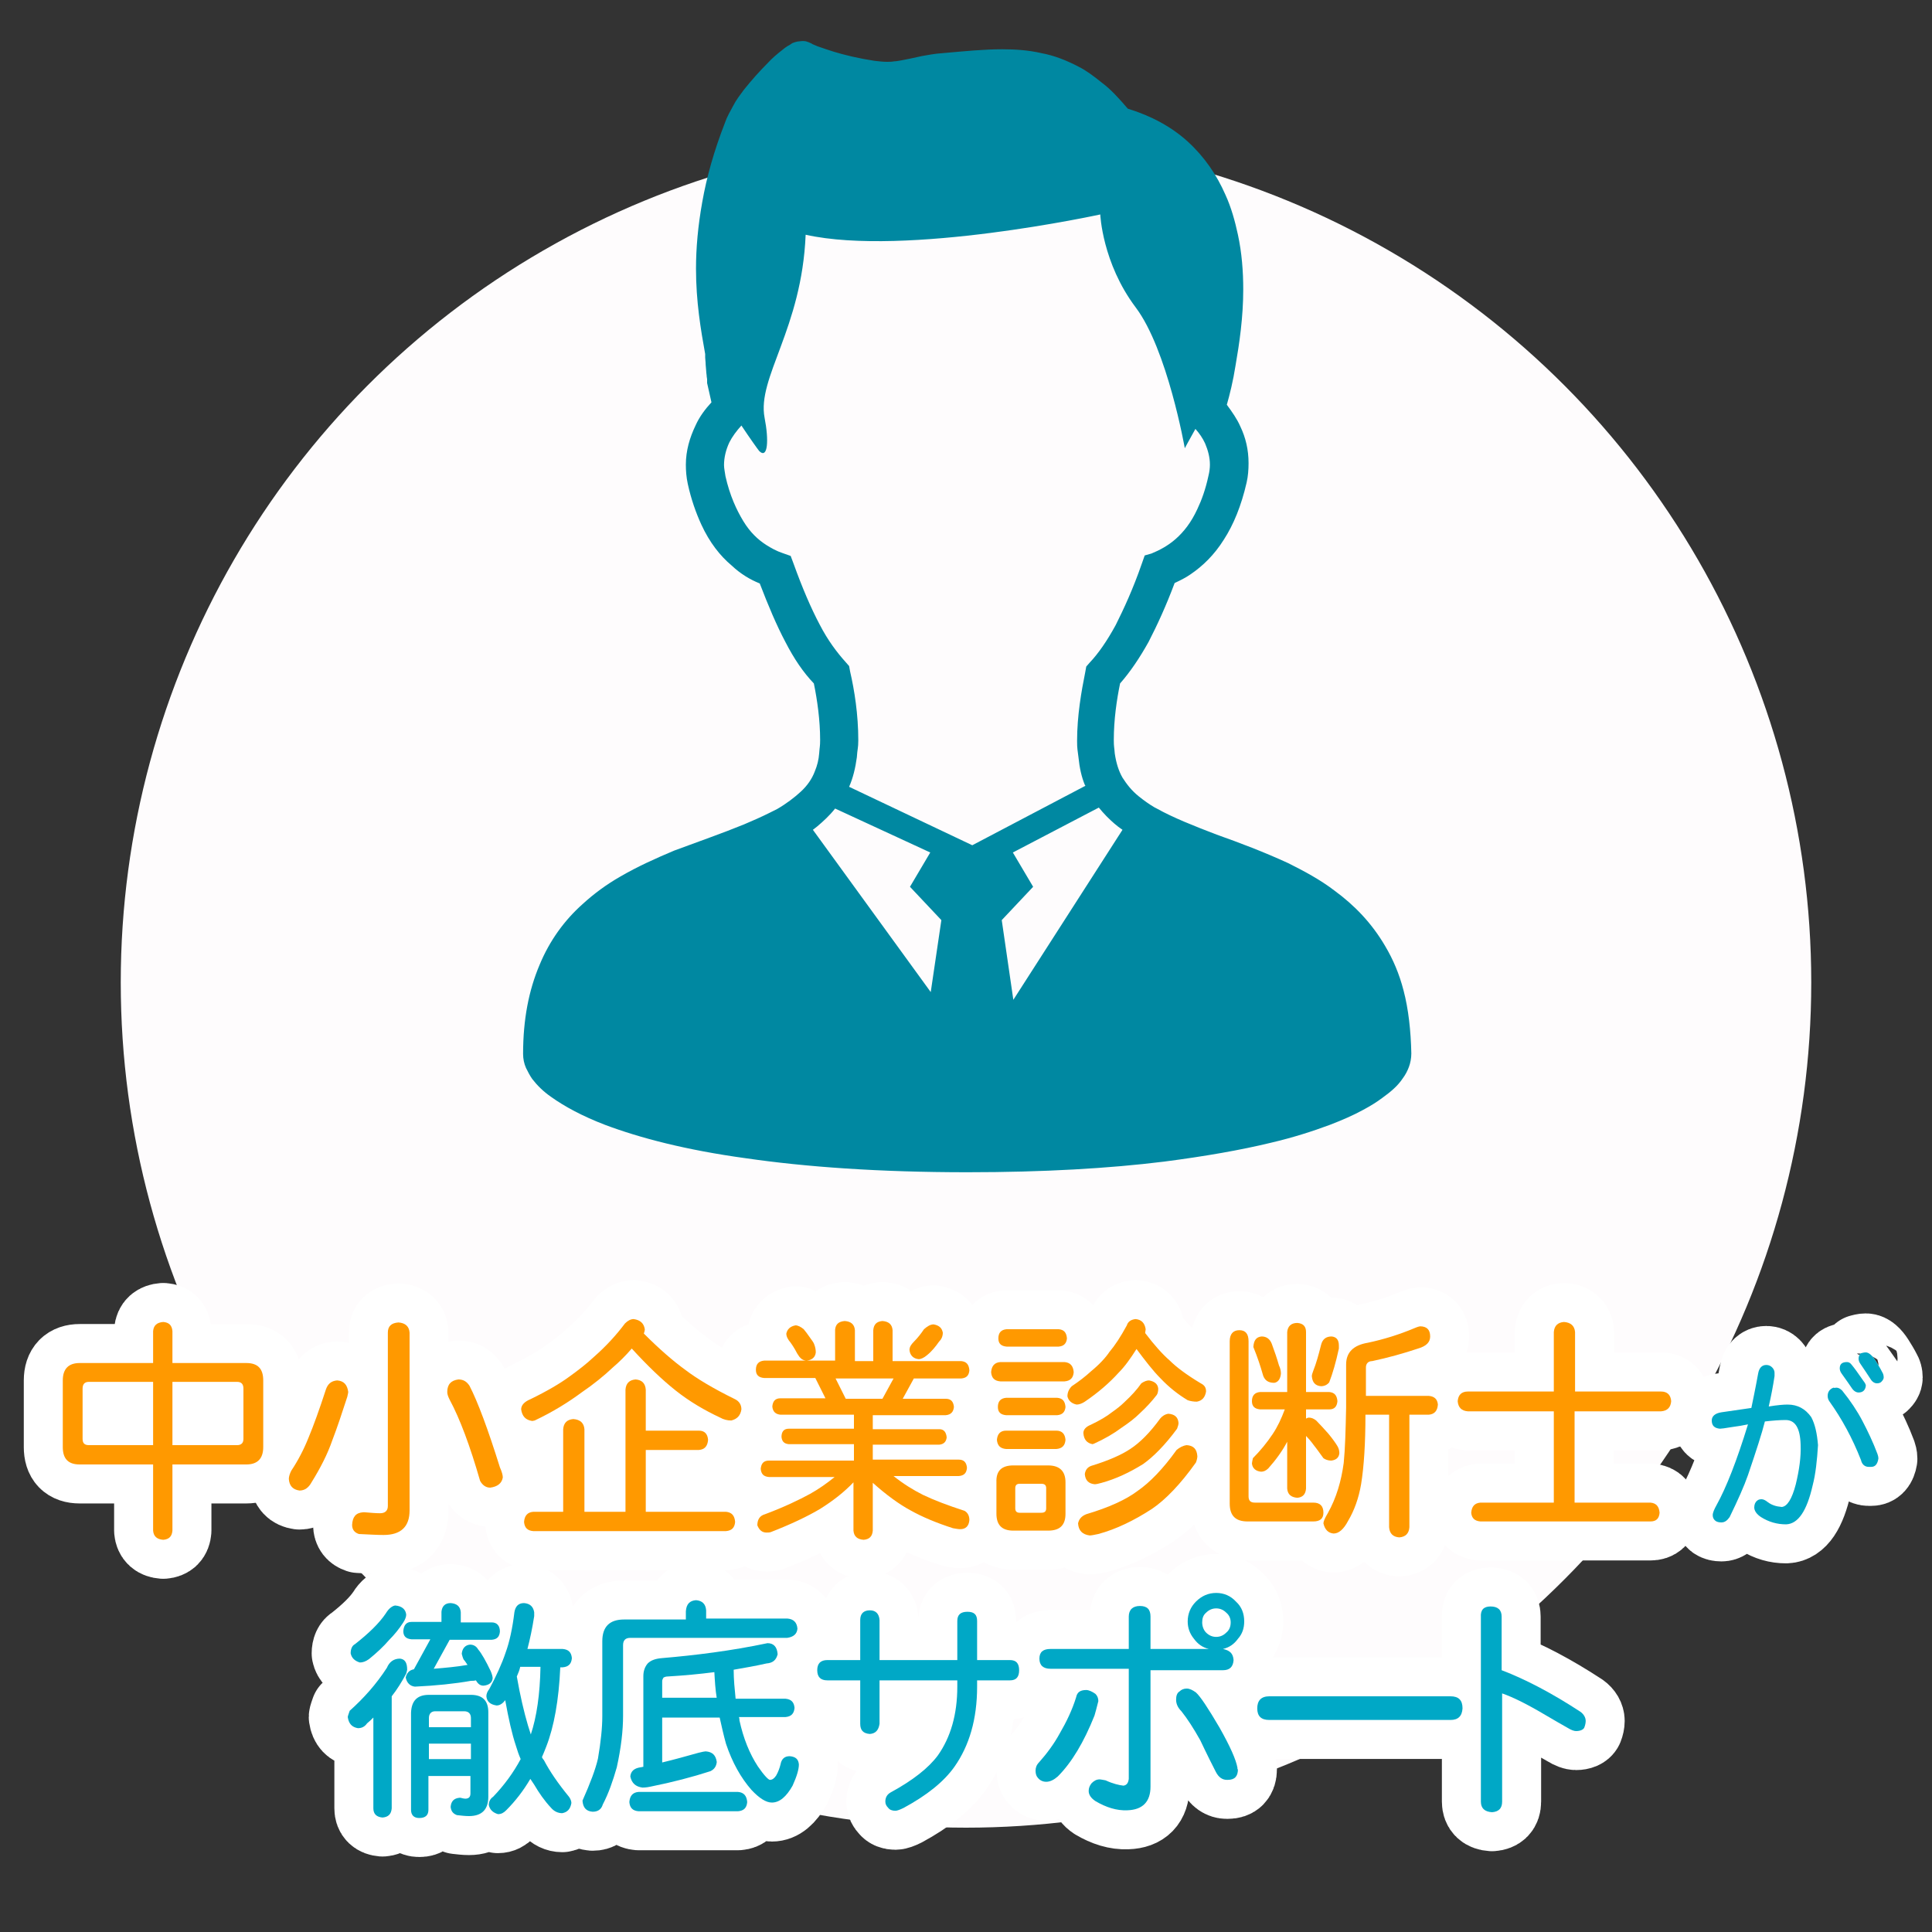 <?xml version="1.0" encoding="utf-8"?>
<!-- Generator: Adobe Illustrator 27.3.1, SVG Export Plug-In . SVG Version: 6.00 Build 0)  -->
<svg version="1.1" id="レイヤー_1" xmlns="http://www.w3.org/2000/svg" xmlns:xlink="http://www.w3.org/1999/xlink" x="0px"
	 y="0px" viewBox="0 0 400 400" style="enable-background:new 0 0 400 400;" xml:space="preserve">
<rect x="0" y="0" width="400" height="400" fill="#333333" stroke="none"/>
<style type="text/css">
	.st0{fill:#FEFCFD;}
	.st1{fill:#FFFFFF;stroke:#FFFFFF;stroke-width:16.146;stroke-linecap:round;stroke-linejoin:round;}
	.st2{fill:#FF9900;}
	.st3{fill:#00A8C6;}
	.st4{fill:#0088A1;}
</style>
<circle class="st0" cx="200" cy="203.4" r="175"/>
<g>
	<path class="st1" d="M16.5,282.2h15.2v-6.6c0.1-1.2,0.8-1.8,2.1-1.9c1.2,0.1,1.8,0.7,1.9,1.9v6.6H51c2.4,0,3.5,1.2,3.5,3.6v13.8
		c0,2.4-1.2,3.6-3.5,3.6H35.7v13.7c-0.1,1.2-0.7,1.8-1.9,1.9c-1.3-0.1-2-0.7-2.1-1.9v-13.7H16.5c-2.4,0-3.5-1.2-3.5-3.6v-13.8
		C13,283.4,14.2,282.2,16.5,282.2z M31.7,299.2v-13.1H18.4c-0.9,0-1.3,0.5-1.3,1.4v10.4c0,0.9,0.4,1.3,1.3,1.3H31.7z M49.1,299.2
		c0.8,0,1.3-0.4,1.3-1.3v-10.4c0-0.9-0.4-1.4-1.3-1.4H35.7v13.1H49.1z"/>
	<path class="st1" d="M69.8,285.8c1.4,0.1,2.1,0.9,2.3,2.4c0,0.2-0.1,0.5-0.2,1c-1.1,3.4-2.1,6.4-3.1,9c-1,2.9-2.5,5.8-4.3,8.7
		c-0.6,1.1-1.4,1.7-2.5,1.7c-1.4-0.2-2.1-1-2.2-2.4c0-0.5,0.2-1.1,0.5-1.7c1.4-2.1,2.6-4.4,3.6-6.9c1-2.4,2.2-5.7,3.6-10
		C67.9,286.5,68.6,285.9,69.8,285.8z M82.5,273.8c1.4,0.1,2.2,0.8,2.3,2.1v36.8c0,3.4-1.8,5.1-5.4,5.1c-1.3,0-3-0.1-5.1-0.2
		c-0.9-0.3-1.4-0.9-1.4-1.9c0.1-1.7,0.8-2.5,2.3-2.6h0.3c1.2,0.1,2.3,0.2,3.2,0.2c1,0,1.6-0.5,1.6-1.5v-35.9
		C80.3,274.6,81,273.9,82.5,273.8z M94.9,285.6c1,0,1.7,0.4,2.3,1.3c1.7,3.3,3.8,8.9,6.3,16.9c0.4,0.9,0.6,1.6,0.6,2.1
		c-0.2,1.2-1.1,1.9-2.6,2.1c-0.9,0-1.6-0.5-2.1-1.4c-2.1-7.3-4.2-12.9-6.3-16.8c-0.3-0.6-0.5-1.1-0.5-1.6
		C92.6,286.6,93.4,285.8,94.9,285.6z"/>
	<path class="st1" d="M131.2,273.1c1.4,0.2,2.1,0.9,2.3,2.1c0,0.3-0.1,0.6-0.2,0.9c3.3,3.3,6.2,5.8,8.7,7.6c2.1,1.6,5.5,3.7,10.2,6
		c0.8,0.4,1.3,1.1,1.3,2.1c-0.2,1.3-0.9,2-2.1,2.3c-0.8,0-1.6-0.2-2.3-0.6c-3.2-1.5-6.3-3.3-9.2-5.6c-2.9-2.3-5.9-5.2-9.1-8.7
		c-1.2,1.4-2.5,2.7-3.9,3.9c-1.8,1.7-4,3.5-6.5,5.2c-2.7,2-5.9,4-9.7,5.8l-0.5,0.1c-1.4-0.2-2.1-1-2.3-2.4c0-0.9,0.7-1.6,1.9-2.1
		c3.5-1.7,6.2-3.3,8.1-4.7c1.8-1.3,3.5-2.6,5.1-4.1c2.5-2.2,4.6-4.5,6.4-6.9C130,273.4,130.6,273.1,131.2,273.1z M131.6,285.6
		c1.3,0.1,2,0.8,2.1,2.1v8.5h11c1.2,0,1.8,0.7,1.9,1.9c-0.1,1.3-0.7,2-1.9,2.1h-11v12.8h16.6c1.2,0.1,1.8,0.8,1.9,2.1
		c-0.1,1.2-0.7,1.8-1.9,1.9h-39.9c-1.2-0.1-1.8-0.7-1.9-1.9c0.1-1.3,0.7-2,1.9-2.1h6.2v-17.1c0.1-1.3,0.8-2,2.1-2.1
		c1.4,0.1,2.2,0.8,2.3,2.1v17.1h8.5v-25.3C129.6,286.4,130.3,285.7,131.6,285.6z"/>
	<path class="st1" d="M174.9,273.5c1.3,0.1,2,0.7,2.1,1.9v6.4h3.8v-6.4c0.1-1.2,0.7-1.8,1.9-1.9c1.3,0.1,2,0.7,2.1,1.9v6.4H199
		c1.1,0.1,1.6,0.7,1.7,1.9c-0.1,1.1-0.6,1.6-1.7,1.7h-9.8l-2.3,4.2h8.9c1.1,0,1.6,0.6,1.7,1.7c-0.1,1-0.6,1.6-1.7,1.7h-15.1v2.9
		h13.8c0.9,0,1.4,0.6,1.5,1.7c-0.1,0.9-0.6,1.4-1.5,1.5h-13.8v3.1h17.8c1.1,0,1.6,0.6,1.7,1.7c-0.1,1.1-0.6,1.6-1.7,1.7H185
		c2,1.6,4.1,2.9,6.1,3.9c2.3,1.1,5.2,2.2,8.6,3.3c0.7,0.4,1,1.1,1,1.9c-0.1,1.3-0.8,1.9-1.9,1.9c-0.4,0-0.9-0.1-1.5-0.2
		c-3.4-1.1-6.3-2.3-8.8-3.7c-2.4-1.3-5-3.2-7.8-5.7v9.9c-0.1,1.2-0.7,1.8-1.9,1.9c-1.3-0.1-2-0.7-2.1-1.9v-10
		c-1.9,2-4.2,3.8-6.9,5.5c-2.7,1.6-6.1,3.2-10.2,4.8c-0.3,0.1-0.6,0.1-0.9,0.1c-0.9,0-1.5-0.5-1.9-1.5c0-1.2,0.5-2,1.6-2.3
		c4-1.5,7.1-3,9.3-4.2c1.8-1,3.5-2.2,5.1-3.5h-13.6c-1.1-0.1-1.6-0.6-1.7-1.7c0.1-1.1,0.6-1.7,1.7-1.7h17.6V299h-13.5
		c-0.9-0.1-1.4-0.5-1.5-1.5c0-1.1,0.5-1.7,1.5-1.7h13.5v-2.9h-15.2c-1-0.1-1.6-0.6-1.7-1.7c0.1-1.1,0.6-1.7,1.7-1.7h9.3l-2.1-4.2
		h-10.6c-1.1-0.1-1.7-0.6-1.7-1.7c0-1.2,0.6-1.8,1.7-1.9h14.7v-6.4C173,274.2,173.6,273.6,174.9,273.5z M164.7,274.4
		c0.5,0,1.1,0.3,1.7,0.8c0.4,0.5,0.8,1,1.2,1.6c0.5,0.7,0.9,1.2,1,1.6c0.2,0.5,0.3,1.1,0.3,1.6c-0.1,1-0.8,1.6-1.9,1.7
		c-0.6,0-1.1-0.3-1.5-0.8c-0.3-0.4-0.6-0.9-0.9-1.5c-0.3-0.5-0.6-1-0.9-1.4c-0.6-0.7-0.9-1.3-0.9-1.9
		C163,275.2,163.6,274.6,164.7,274.4z M175.1,289.6h7.6l2.3-4.2h-12L175.1,289.6z M193.3,274.2c1.1,0.2,1.7,0.7,1.9,1.7
		c0,0.8-0.3,1.4-0.8,1.9c-0.7,1-1.5,2-2.5,2.8c-0.6,0.5-1.2,0.8-1.7,0.8c-1.1-0.1-1.8-0.8-1.9-1.9c0-0.6,0.3-1.1,0.9-1.7
		c0.8-0.8,1.5-1.7,2.1-2.6C192,274.6,192.6,274.2,193.3,274.2z"/>
	<path class="st1" d="M220.4,282c1.2,0.1,1.8,0.8,1.9,2.1c-0.1,1.2-0.7,1.8-1.9,1.9h-13.3c-1.2-0.1-1.8-0.7-1.9-1.9
		c0.1-1.3,0.7-2,1.9-2.1H220.4z M209.8,303.4h7.2c2.4,0,3.6,1.2,3.6,3.5v6.5c0,2.4-1.2,3.5-3.6,3.5h-7.2c-2.4,0-3.5-1.2-3.5-3.5
		v-6.5C206.2,304.5,207.4,303.4,209.8,303.4z M218.7,296.2c1.2,0,1.8,0.7,1.9,1.9c-0.1,1.2-0.7,1.8-1.9,1.9h-10.4
		c-1.2-0.1-1.8-0.7-1.9-1.9c0.1-1.2,0.7-1.9,1.9-1.9H218.7z M218.9,289.4c1.1,0.1,1.6,0.7,1.7,1.9c-0.1,1-0.6,1.6-1.7,1.7h-10.6
		c-1.1-0.1-1.7-0.6-1.7-1.7c0-1.2,0.6-1.8,1.7-1.9H218.9z M219.2,275.2c1.1,0.1,1.6,0.7,1.7,1.9c-0.1,1-0.6,1.6-1.7,1.7h-10.8
		c-1.1-0.1-1.7-0.6-1.7-1.7c0-1.2,0.6-1.8,1.7-1.9H219.2z M215.6,313.2c0.7,0,1-0.3,1-0.9v-4.2c0-0.6-0.3-0.9-1-0.9h-4.5
		c-0.6,0-0.9,0.3-0.9,0.9v4.2c0,0.6,0.3,0.9,0.9,0.9H215.6z M235.1,273.1c1.2,0.1,1.9,0.8,2.1,2.1c0,0.2-0.1,0.5-0.1,0.8
		c1.9,2.5,3.6,4.4,5.1,5.7c1.3,1.3,3.4,2.9,6.4,4.7c0.8,0.4,1.1,0.9,1.1,1.7c-0.2,1.2-0.8,1.9-1.9,2.1c-0.7,0-1.3-0.1-1.9-0.3
		c-2-1.2-3.9-2.7-5.6-4.5c-1.6-1.6-3.2-3.7-5-6.1c-1.2,1.9-2.4,3.6-3.7,4.9c-1.9,2.1-4.2,4.1-7,6c-0.6,0.4-1.2,0.6-1.7,0.6
		c-1-0.2-1.7-0.8-1.9-1.7c0-0.8,0.3-1.5,0.9-2.1c1.5-1,2.8-2,4-3.1c1.7-1.4,3-2.8,3.8-4c1.1-1.3,2.3-3.1,3.6-5.5
		C233.5,273.7,234.1,273.2,235.1,273.1z M245.7,299.2c1.4,0.1,2.1,0.8,2.2,2.3c0,0.3-0.1,0.8-0.3,1.3c-3.2,4.5-6.3,7.7-9.1,9.6
		c-3.7,2.4-7.4,4.2-11.1,5.2c-0.9,0.2-1.5,0.3-1.8,0.3c-1.5-0.2-2.3-1-2.4-2.5c0.2-0.9,0.7-1.5,1.7-1.9c4.7-1.4,8.2-3,10.6-4.8
		c2.6-1.8,5.3-4.6,8.1-8.5C244.2,299.7,244.9,299.3,245.7,299.2z M237.9,285.8c1.1,0.2,1.8,0.7,1.9,1.7c0,0.5-0.1,1-0.3,1.3
		c-1,1.3-2.2,2.6-3.5,3.8c-1,1-2.3,2-3.8,3c-1.6,1.2-3.5,2.3-5.7,3.3l-0.3,0.1c-1.1-0.2-1.8-0.9-1.9-2.3c0-0.7,0.5-1.3,1.5-1.7
		c1.9-0.9,3.4-1.8,4.4-2.6c1-0.7,1.9-1.4,2.7-2.2c1.3-1.2,2.5-2.5,3.4-3.8C236.9,286,237.4,285.8,237.9,285.8z M241.9,292.7
		c1.3,0.1,2,0.7,2.1,1.9c0,0.3-0.1,0.7-0.3,1.2c-2.5,3.4-4.9,5.8-7,7.3c-2.9,1.8-5.7,3.1-8.6,3.9c-0.7,0.2-1.2,0.3-1.4,0.3
		c-1.3-0.1-2-0.8-2.1-2.1c0.1-0.8,0.5-1.4,1.3-1.7c3.6-1.1,6.3-2.3,8.1-3.5c2-1.3,4.1-3.4,6.2-6.3
		C240.6,293.2,241.2,292.8,241.9,292.7z"/>
	<path class="st1" d="M256.6,275.4c1.3,0,1.9,0.8,1.9,2.3v32.1c0,0.9,0.4,1.3,1.3,1.3h12.1c1.4,0,2.1,0.7,2.1,2.1
		c0,1.2-0.7,1.8-2.1,1.8h-13.6c-2.5,0-3.7-1.2-3.7-3.7v-33.6C254.6,276.2,255.3,275.4,256.6,275.4z M275.2,288.2
		c1.1,0.1,1.6,0.7,1.7,1.9c-0.1,1.1-0.6,1.7-1.7,1.7h-4.8v1.9c0.2-0.1,0.4-0.2,0.6-0.2c0.5,0,1,0.2,1.5,0.6c0.8,0.8,1.6,1.7,2.5,2.7
		c1,1.2,1.6,2.1,1.9,2.6c0.3,0.5,0.4,1,0.4,1.5c-0.1,0.9-0.7,1.4-1.7,1.5c-0.6,0-1.2-0.2-1.6-0.5c-0.6-0.8-1.2-1.7-2-2.7
		c-0.5-0.7-1.1-1.4-1.6-1.9v10.9c-0.1,1.2-0.7,1.8-1.8,1.9c-1.3-0.1-2-0.7-2.1-1.9v-9.7c-1,1.9-2.3,3.7-3.9,5.5
		c-0.5,0.5-1,0.7-1.5,0.7c-1.1-0.1-1.8-0.7-1.9-1.7c0-0.2,0.1-0.6,0.2-1.1c1.5-1.5,2.9-3.2,4.1-5c1-1.5,1.8-3.2,2.5-5.1h-5.1
		c-1.1-0.1-1.7-0.6-1.7-1.7c0-1.2,0.6-1.8,1.7-1.9h5.6v-12.4c0.1-1.2,0.8-1.9,2.1-1.9c1.2,0.1,1.8,0.7,1.8,1.9v12.4H275.2z
		 M261.2,276.7c1,0,1.7,0.5,2.1,1.5c0.6,1.6,1.1,3.1,1.5,4.5c0.3,0.6,0.4,1.2,0.4,1.7c-0.1,1.1-0.6,1.8-1.4,1.9
		c-1.3,0-2.1-0.6-2.4-1.9c-0.4-1.4-1-3.3-1.9-5.5v-0.1C259.6,277.5,260.1,276.8,261.2,276.7z M275.7,276.7c1,0.1,1.5,0.7,1.5,1.9
		c0,0.1,0,0.3,0,0.6c-0.6,2.8-1.3,5.2-2,7c-0.4,0.5-1,0.8-1.7,0.8c-1.2-0.1-1.8-0.8-1.9-2.1c0-0.2,0.1-0.6,0.3-1.1
		c0.6-1.5,1.1-3.3,1.6-5.3C273.8,277.2,274.6,276.7,275.7,276.7z M294,274.6c1.4,0,2.1,0.7,2.1,2.1c0,1.2-0.8,2-2.5,2.5
		c-3,1-6.2,1.9-9.5,2.6c-0.8,0-1.3,0.5-1.3,1.3v5.9h13c1.2,0.1,1.8,0.7,1.9,1.8c-0.1,1.3-0.7,2-1.9,2.1h-4v23.3
		c-0.1,1.3-0.8,2-2.1,2.1c-1.3-0.1-2-0.8-2.1-2.1v-23.3h-4.9c0,5.9-0.3,10.7-0.9,14.4c-0.5,2.9-1.4,5.4-2.7,7.6
		c-0.9,1.7-1.9,2.6-3,2.6c-1.1-0.1-1.8-0.8-2.1-2.1c0-0.4,0.3-1.1,0.9-2.1c1.8-3.2,2.8-6.7,3.3-10.4c0.3-3,0.4-6.8,0.5-11.5v-8.9
		c0-2.5,1.5-4,4.5-4.5c3.3-0.7,6.5-1.7,9.6-3C293.5,274.7,293.9,274.6,294,274.6z"/>
	<path class="st1" d="M343.9,288.1c1.3,0,2,0.7,2.1,2c-0.1,1.3-0.8,2-2.1,2.1H326v18.9h15.7c1.2,0.1,1.8,0.8,1.9,2.1
		c-0.1,1.2-0.7,1.8-1.9,1.8h-35.2c-1.2-0.1-1.8-0.7-1.9-1.8c0.1-1.3,0.7-2,1.9-2.1h15.2v-18.9h-17.8c-1.3-0.1-2-0.8-2.1-2.1
		c0.1-1.3,0.8-2,2.1-2h17.8v-12.3c0.1-1.3,0.8-2,2.1-2.1c1.4,0.1,2.2,0.8,2.3,2.1v12.3H343.9z"/>
	<path class="st1" d="M370.1,290.8c2.1,0,3.7,0.9,4.9,2.6c0.8,1.5,1.2,3.4,1.4,5.8c-0.2,3.2-0.5,6-1.1,8.3c-1.2,5.3-3,8-5.5,8.1
		c-1.9,0-3.6-0.5-5.2-1.5c-0.9-0.6-1.4-1.3-1.4-2c0-0.6,0.2-1.1,0.6-1.4c0.2-0.2,0.5-0.3,0.9-0.3c0.4,0,0.8,0.2,1.3,0.6
		c0.8,0.6,1.7,0.9,2.9,1c1.1-0.1,2.1-1.6,2.9-4.7c0.7-2.9,1.1-5.6,1-8.2c-0.1-3.4-1.1-5.1-3.1-5.1c-1.2,0-2.6,0.1-4.3,0.3
		c-0.6,2.4-1.8,6.1-3.5,11.1c-0.8,2.3-2.1,5.2-3.8,8.7c-0.5,0.7-1,1.1-1.7,1.1c-0.5,0-0.9-0.1-1.2-0.3c-0.4-0.3-0.6-0.7-0.6-1.2
		c0-0.5,0.3-1.2,0.8-2.1c2-3.6,4.2-9.2,6.5-16.7c-0.9,0.2-2.1,0.4-3.6,0.6c-1.2,0.2-1.9,0.3-2.2,0.3c-1.1-0.1-1.7-0.6-1.7-1.7
		c0-0.9,0.7-1.5,2-1.7l6.2-0.9c0.3-1.5,0.8-3.8,1.4-7.1c0.2-1.2,0.8-1.8,1.7-1.8c0.5,0,0.9,0.2,1.2,0.5c0.3,0.3,0.5,0.7,0.5,1.1v0.7
		c-0.3,2-0.7,4.1-1.2,6.3C368,290.9,369.3,290.8,370.1,290.8z M380.2,287.3c0.4,0,0.8,0.2,1.2,0.6c1.7,2.1,3.1,4.2,4.2,6.3
		c1.1,2.1,2.2,4.4,3.1,6.8c0.1,0.3,0.2,0.6,0.2,1c-0.2,1.2-0.7,1.7-1.5,1.7h-0.5c-0.8,0-1.4-0.5-1.6-1.4c-1.8-4.6-4-8.6-6.5-12.1
		c-0.3-0.4-0.4-0.8-0.4-1.2c0-0.8,0.4-1.4,1.2-1.7C379.8,287.4,380,287.3,380.2,287.3z M382.4,282c0.4,0,0.7,0.2,1,0.6
		c0.5,0.6,1.3,1.7,2.4,3.3c0.4,0.5,0.5,0.8,0.5,1c-0.1,0.9-0.6,1.4-1.5,1.4c-0.5,0-1-0.3-1.4-0.9c-0.4-0.6-1.1-1.6-2.1-3
		c-0.3-0.4-0.4-0.8-0.4-1.1C380.9,282.4,381.4,282,382.4,282z M386.3,280c0.6,0,1.3,0.6,2,1.7c0.5,0.8,1,1.6,1.4,2.4
		c0.2,0.3,0.3,0.7,0.3,1.1c0,0.3-0.2,0.6-0.5,0.9c-0.2,0.2-0.5,0.3-0.9,0.3c-0.5,0-1-0.3-1.4-1c-0.5-0.8-1.2-1.8-2-3
		c-0.3-0.4-0.4-0.8-0.4-1.1c0-0.4,0.1-0.7,0.4-1.1C385.6,280.1,385.9,280,386.3,280z"/>
	<path class="st1" d="M82.8,343.4c1,0.1,1.5,0.8,1.5,2.3c0,0.1-0.1,0.4-0.2,0.8c-0.9,1.7-1.9,3.3-3,4.7v23.2
		c-0.1,1.2-0.7,1.8-1.9,1.9c-1.2-0.1-1.9-0.7-1.9-1.9v-18.8c-0.4,0.4-0.8,0.8-1.3,1.2c-0.5,0.7-1.1,1-1.9,1
		c-1.2-0.2-1.9-0.9-2.1-2.3c0-0.2,0.2-0.7,0.4-1.3c2.9-2.6,5.5-5.5,7.7-8.9C80.6,344.1,81.5,343.4,82.8,343.4z M81.8,332.4
		c1.4,0.1,2.2,0.8,2.3,1.9c0,0.4-0.2,1-0.6,1.6c-0.9,1.4-1.9,2.6-2.9,3.6c-1.2,1.4-2.6,2.7-4.2,4c-0.7,0.5-1.3,0.7-1.9,0.7
		c-1-0.3-1.7-0.9-1.9-1.9c0-0.9,0.3-1.6,0.9-1.9c2.8-2.2,5-4.3,6.4-6.4C80.5,333,81.2,332.5,81.8,332.4z M93.3,331.9
		c1.3,0.1,2,0.7,2.1,1.9v2.1h6.4c1.1,0,1.7,0.7,1.7,1.9c-0.1,1.1-0.6,1.6-1.7,1.7h-8.7l-3.3,6c2.4-0.2,4.7-0.4,7-0.8
		c-0.3-0.4-0.5-0.8-0.8-1.1c-0.2-0.4-0.3-0.8-0.4-1.2c0.1-1.1,0.7-1.8,1.7-1.9c0.7,0,1.3,0.3,1.7,1c0.7,0.8,1.6,2.4,2.6,4.5
		c0.3,0.7,0.4,1.2,0.4,1.5c-0.1,0.9-0.8,1.4-1.9,1.5c-0.6,0-1.1-0.3-1.5-1c0,0-0.1-0.1-0.1-0.1c-0.3,0.1-0.7,0.1-1,0.1
		c-3.4,0.6-7.3,1-11.6,1.2c-1-0.1-1.7-0.8-1.9-1.9c0.2-0.9,0.7-1.5,1.7-1.7l3.4-6.2h-3.9c-1.1-0.1-1.7-0.6-1.7-1.7
		c0.1-1.2,0.6-1.9,1.7-1.9h6.2v-2.1C91.5,332.6,92.1,331.9,93.3,331.9z M88.8,350.9h8.7c2.4,0,3.6,1.2,3.6,3.6V372c0,2.6-1.3,4-4,4
		c-0.8,0-1.6-0.1-2.5-0.2c-0.8-0.3-1.2-0.8-1.3-1.7c0.1-1.2,0.7-1.8,1.9-1.9h0.1c0.4,0.1,0.8,0.2,1,0.2c0.8,0,1.1-0.4,1.1-1.1v-3.6
		h-8.7v7c0,1.1-0.6,1.7-1.9,1.7c-1.1,0-1.7-0.6-1.7-1.7v-20.1C85.2,352.1,86.4,350.9,88.8,350.9z M88.8,357.6h8.7v-1.9
		c0-0.9-0.5-1.4-1.4-1.4h-6c-0.8,0-1.3,0.5-1.3,1.4V357.6z M88.8,364.2h8.7V361h-8.7V364.2z M108.5,331.9c1.2,0.1,1.9,0.7,2.1,1.9
		c0,0.2,0,0.5,0,0.8c-0.4,2.6-0.9,4.9-1.4,6.8h7.3c1.2,0.1,1.8,0.7,1.9,1.9c-0.1,1.2-0.7,1.8-1.9,1.9H116
		c-0.3,6.8-1.3,12.3-2.9,16.4c-0.3,0.8-0.6,1.5-0.9,2.2c0.1,0.2,0.2,0.4,0.4,0.6c1.2,2.3,2.9,4.8,5.2,7.6c0.3,0.4,0.5,0.9,0.5,1.3
		c-0.2,1.2-0.8,1.9-1.9,2.1c-0.9,0-1.7-0.4-2.3-1.1c-1.4-1.5-2.5-3.1-3.5-4.8c-0.3-0.4-0.5-0.8-0.8-1.2c-1.4,2.4-3.1,4.6-5,6.5
		c-0.5,0.5-1,0.8-1.7,0.8c-1-0.3-1.7-0.9-1.9-1.9c0-0.7,0.3-1.3,0.9-1.7c2.3-2.4,4.2-5,5.7-7.8c-0.4-0.9-0.7-1.8-1-2.8
		c-0.8-2.4-1.5-5.5-2.2-9.4c-0.6,0.8-1.2,1.1-1.8,1.1c-1.3-0.2-2-0.8-2.1-1.9c0-0.5,0.2-1,0.6-1.5c1.4-2.6,2.6-5.2,3.4-7.6
		c0.8-2.2,1.4-5,1.8-8.3C106.7,332.6,107.3,331.9,108.5,331.9z M107,347.1c0.7,4,1.5,7.4,2.3,10.1c0.2,0.6,0.4,1.3,0.6,1.9
		c1.2-3.6,1.9-8.3,2-14h-4.2C107.6,345.7,107.3,346.4,107,347.1z"/>
	<path class="st1" d="M144.1,331.3c1.3,0.1,2,0.8,2.1,2.1v1.7H163c1.3,0.1,2,0.8,2.1,2.1c-0.1,1.1-0.8,1.7-2.1,1.9h-32.5
		c-1,0-1.5,0.5-1.5,1.5v14.6c0,3.1-0.4,6.6-1.3,10.7c-0.8,2.8-1.7,5.4-2.9,7.7c-0.3,1-1,1.5-2.1,1.5c-1.3-0.1-2-0.8-2.1-2.3
		c1.6-3.6,2.7-6.5,3.2-8.7c0.6-3.5,0.9-6.4,0.9-8.8v-15.5c0-3,1.5-4.5,4.5-4.5H142v-1.7C142.1,332.1,142.8,331.4,144.1,331.3z
		 M152.8,371c1.2,0.1,1.8,0.8,1.9,2.1c-0.1,1.2-0.7,1.8-1.9,1.9h-20.6c-1.2-0.1-1.8-0.7-1.9-1.9c0.1-1.3,0.7-2,1.9-2.1H152.8z
		 M158.9,340.2c1.3,0,2,0.8,2.1,2.3c-0.3,1.2-1,1.8-2.3,1.9c-2.2,0.5-4.5,0.9-6.8,1.3c0,0,0,0.1,0,0.1c0,1.9,0.2,3.9,0.4,5.9h10.3
		c1.2,0.1,1.8,0.7,1.9,1.9c-0.1,1.2-0.7,1.8-1.9,1.9H153c0.1,0.3,0.1,0.5,0.1,0.7c0.8,3.7,2.1,6.9,3.8,9.5c1.3,1.9,2.2,2.8,2.5,2.8
		c0.5,0,0.9-0.3,1.3-0.9c0.4-0.7,0.7-1.5,0.9-2.3c0.2-1.1,0.8-1.7,1.9-1.7c1.2,0.1,1.8,0.6,1.9,1.7c0,1-0.4,2.4-1.3,4.4
		c-1.3,2.3-2.7,3.5-4.3,3.5c-1.2,0-2.6-0.9-4.2-2.6c-2.2-2.5-4-5.7-5.3-9.6c-0.5-1.8-0.9-3.6-1.3-5.4h-11.9v9.3c2.5-0.6,5-1.3,7.5-2
		c0.8-0.2,1.3-0.3,1.5-0.3c1.4,0.1,2.1,0.8,2.3,2.2c-0.1,0.9-0.5,1.5-1.3,1.9c-3.7,1.2-7.9,2.3-12.4,3.2c-0.9,0.2-1.5,0.2-1.7,0.2
		c-1.4-0.2-2.2-0.9-2.5-2.3c0.1-1.1,0.8-1.7,2.1-1.9c0.2,0,0.4-0.1,0.6-0.1v-18.8c0-1,0.3-1.9,0.9-2.6c0.7-0.7,1.7-1,2.9-1.1
		C144,342.7,151.3,341.8,158.9,340.2z M148.4,351.6c-0.3-1.8-0.4-3.6-0.5-5.4c-3.1,0.4-6.3,0.7-9.7,0.9c-0.3,0-0.6,0.1-0.8,0.2
		c-0.2,0.3-0.3,0.5-0.3,0.8v3.4H148.4z"/>
	<path class="st1" d="M180.1,333.4c1.2,0,1.9,0.7,2,2v8.3h16.1v-8.1c0-1.3,0.7-1.9,2.1-1.9c1.4,0,2,0.6,2,1.9v8.1h6.8
		c1.3,0,1.9,0.7,1.9,2.1c0,1.4-0.6,2.1-1.9,2.1h-6.8v1.3c0,6.7-1.6,12.2-4.7,16.6c-2.2,3.1-5.7,5.9-10.5,8.5
		c-0.8,0.4-1.4,0.6-1.7,0.6c-0.7,0-1.2-0.2-1.5-0.6c-0.4-0.4-0.6-0.8-0.6-1.3c0-0.9,0.4-1.5,1.1-1.9c4.6-2.5,7.9-5.1,9.8-7.7
		c2.6-3.7,4-8.4,4-14.2v-1.3h-16.1v9c-0.2,1.3-0.8,2-2,2.1c-1.4-0.1-2-0.8-2-2.1v-9h-6.8c-1.4,0-2.1-0.7-2.1-2.1
		c0-1.4,0.7-2.1,2.1-2.1h6.8v-8.3C178.1,334.1,178.8,333.4,180.1,333.4z"/>
	<path class="st1" d="M227.4,352.2c-0.1,0.3-0.3,1.3-0.8,3c-2.2,5.5-4.7,9.7-7.6,12.6c-0.8,0.7-1.6,1.1-2.4,1.1
		c-0.7,0-1.3-0.3-1.7-0.8c-0.3-0.3-0.5-0.8-0.5-1.5c0-0.6,0.2-1.2,0.7-1.7c1.6-1.8,3.1-3.8,4.3-6c1.4-2.4,2.6-4.9,3.4-7.5
		c0.2-1,0.8-1.5,2.1-1.5c0.5,0,1.2,0.3,1.9,0.8C227.2,351.1,227.4,351.6,227.4,352.2z M255.4,343.7c-0.1,1.4-0.8,2.1-2.2,2.1h-15
		v24.1c0,3.1-1.6,4.8-4.8,4.9c-2.2,0.1-4.4-0.6-6.6-1.9c-0.9-0.6-1.4-1.3-1.4-2.1c0-0.6,0.2-1.1,0.6-1.6c0.5-0.5,1-0.8,1.7-0.8
		c0.2,0,0.6,0.1,1.2,0.2c1.5,0.7,2.8,1,3.7,1.1c0.7-0.1,1-0.6,1.1-1.4v-22.8h-16.2c-1.5,0-2.3-0.7-2.3-2.1c0-1.4,0.8-2,2.3-2h16.2
		v-6.7c0-1.4,0.8-2.2,2.3-2.2c1.5,0,2.2,0.7,2.2,2.2v6.7h12.1c-1.3-0.3-2.3-1-3.1-2.1c-0.9-1.1-1.3-2.3-1.3-3.6c0-1.6,0.6-3,1.7-4.1
		c1.2-1.2,2.6-1.8,4.2-1.8c1.6,0,3,0.6,4.1,1.8c1.2,1.1,1.7,2.5,1.7,4.1c0,1.4-0.4,2.6-1.3,3.6c-0.8,1.1-1.8,1.8-3.1,2.1
		C254.6,341.7,255.3,342.3,255.4,343.7z M256.3,366.3c0,1.5-0.7,2.2-2.1,2.2h-0.2c-0.9,0-1.7-0.5-2.3-1.7c-1.9-3.7-2.9-5.9-3.2-6.5
		c-1.4-2.5-2.7-4.5-3.9-6c-0.8-0.8-1.1-1.6-1.1-2.4c0-0.8,0.2-1.4,0.7-1.7c0.4-0.4,0.9-0.6,1.5-0.6c0.6,0,1.2,0.3,1.9,0.8
		c0.9,0.8,2.5,3.2,4.9,7.3c2.2,3.9,3.4,6.6,3.7,8.3V366.3z M254.8,335.9c0-0.8-0.3-1.5-0.9-2c-0.6-0.6-1.3-0.9-2.1-0.9
		c-0.8,0-1.5,0.3-2.1,0.9c-0.6,0.5-0.8,1.2-0.8,2c0,0.8,0.3,1.6,0.8,2.1c0.6,0.6,1.3,0.9,2.1,0.9c0.8,0,1.5-0.3,2.1-0.9
		C254.5,337.5,254.8,336.8,254.8,335.9z"/>
	<path class="st1" d="M262.8,351.2h37.5c1.7,0,2.5,0.8,2.5,2.5c-0.1,1.6-0.9,2.4-2.5,2.4h-37.5c-1.7,0-2.5-0.8-2.5-2.4
		C260.3,352.1,261.1,351.2,262.8,351.2z"/>
	<path class="st1" d="M308.6,332.6c1.5,0,2.3,0.7,2.3,2.1v11.1c5,1.9,10.5,4.8,16.3,8.6c0.7,0.5,1.1,1.2,1.1,1.9
		c0,0.4-0.1,0.9-0.3,1.4c-0.2,0.4-0.8,0.7-1.7,0.7c-0.4,0-1-0.2-1.8-0.7c-1.1-0.6-2.6-1.5-4.5-2.6c-3.7-2.2-6.7-3.7-9-4.5v22.4
		c0,1.4-0.7,2.1-2.1,2.2c-1.5-0.1-2.3-0.8-2.3-2.2v-38.2C306.5,333.3,307.2,332.6,308.6,332.6z"/>
</g>
<g>
	<path class="st2" d="M16.5,282.2h15.2v-6.6c0.1-1.2,0.8-1.8,2.1-1.9c1.2,0.1,1.8,0.7,1.9,1.9v6.6H51c2.4,0,3.5,1.2,3.5,3.6v13.8
		c0,2.4-1.2,3.6-3.5,3.6H35.7v13.7c-0.1,1.2-0.7,1.8-1.9,1.9c-1.3-0.1-2-0.7-2.1-1.9v-13.7H16.5c-2.4,0-3.5-1.2-3.5-3.6v-13.8
		C13,283.4,14.2,282.2,16.5,282.2z M31.7,299.2v-13.1H18.4c-0.9,0-1.3,0.5-1.3,1.4v10.4c0,0.9,0.4,1.3,1.3,1.3H31.7z M49.1,299.2
		c0.8,0,1.3-0.4,1.3-1.3v-10.4c0-0.9-0.4-1.4-1.3-1.4H35.7v13.1H49.1z"/>
	<path class="st2" d="M69.8,285.8c1.4,0.1,2.1,0.9,2.3,2.4c0,0.2-0.1,0.5-0.2,1c-1.1,3.4-2.1,6.4-3.1,9c-1,2.9-2.5,5.8-4.3,8.7
		c-0.6,1.1-1.4,1.7-2.5,1.7c-1.4-0.2-2.1-1-2.2-2.4c0-0.5,0.2-1.1,0.5-1.7c1.4-2.1,2.6-4.4,3.6-6.9c1-2.4,2.2-5.7,3.6-10
		C67.9,286.5,68.6,285.9,69.8,285.8z M82.5,273.8c1.4,0.1,2.2,0.8,2.3,2.1v36.8c0,3.4-1.8,5.1-5.4,5.1c-1.3,0-3-0.1-5.1-0.2
		c-0.9-0.3-1.4-0.9-1.4-1.9c0.1-1.7,0.8-2.5,2.3-2.6h0.3c1.2,0.1,2.3,0.2,3.2,0.2c1,0,1.6-0.5,1.6-1.5v-35.9
		C80.3,274.6,81,273.9,82.5,273.8z M94.9,285.6c1,0,1.7,0.4,2.3,1.3c1.7,3.3,3.8,8.9,6.3,16.9c0.4,0.9,0.6,1.6,0.6,2.1
		c-0.2,1.2-1.1,1.9-2.6,2.1c-0.9,0-1.6-0.5-2.1-1.4c-2.1-7.3-4.2-12.9-6.3-16.8c-0.3-0.6-0.5-1.1-0.5-1.6
		C92.6,286.6,93.4,285.8,94.9,285.6z"/>
	<path class="st2" d="M131.2,273.1c1.4,0.2,2.1,0.9,2.3,2.1c0,0.3-0.1,0.6-0.2,0.9c3.3,3.3,6.2,5.8,8.7,7.6c2.1,1.6,5.5,3.7,10.2,6
		c0.8,0.4,1.3,1.1,1.3,2.1c-0.2,1.3-0.9,2-2.1,2.3c-0.8,0-1.6-0.2-2.3-0.6c-3.2-1.5-6.3-3.3-9.2-5.6c-2.9-2.3-5.9-5.2-9.1-8.7
		c-1.2,1.4-2.5,2.7-3.9,3.9c-1.8,1.7-4,3.5-6.5,5.2c-2.7,2-5.9,4-9.7,5.8l-0.5,0.1c-1.4-0.2-2.1-1-2.3-2.4c0-0.9,0.7-1.6,1.9-2.1
		c3.5-1.7,6.2-3.3,8.1-4.7c1.8-1.3,3.5-2.6,5.1-4.1c2.5-2.2,4.6-4.5,6.4-6.9C130,273.4,130.6,273.1,131.2,273.1z M131.6,285.6
		c1.3,0.1,2,0.8,2.1,2.1v8.5h11c1.2,0,1.8,0.7,1.9,1.9c-0.1,1.3-0.7,2-1.9,2.1h-11v12.8h16.6c1.2,0.1,1.8,0.8,1.9,2.1
		c-0.1,1.2-0.7,1.8-1.9,1.9h-39.9c-1.2-0.1-1.8-0.7-1.9-1.9c0.1-1.3,0.7-2,1.9-2.1h6.2v-17.1c0.1-1.3,0.8-2,2.1-2.1
		c1.4,0.1,2.2,0.8,2.3,2.1v17.1h8.5v-25.3C129.6,286.4,130.3,285.7,131.6,285.6z"/>
	<path class="st2" d="M174.9,273.5c1.3,0.1,2,0.7,2.1,1.9v6.4h3.8v-6.4c0.1-1.2,0.7-1.8,1.9-1.9c1.3,0.1,2,0.7,2.1,1.9v6.4H199
		c1.1,0.1,1.6,0.7,1.7,1.9c-0.1,1.1-0.6,1.6-1.7,1.7h-9.8l-2.3,4.2h8.9c1.1,0,1.6,0.6,1.7,1.7c-0.1,1-0.6,1.6-1.7,1.7h-15.1v2.9
		h13.8c0.9,0,1.4,0.6,1.5,1.7c-0.1,0.9-0.6,1.4-1.5,1.5h-13.8v3.1h17.8c1.1,0,1.6,0.6,1.7,1.7c-0.1,1.1-0.6,1.6-1.7,1.7H185
		c2,1.6,4.1,2.9,6.1,3.9c2.3,1.1,5.2,2.2,8.6,3.3c0.7,0.4,1,1.1,1,1.9c-0.1,1.3-0.8,1.9-1.9,1.9c-0.4,0-0.9-0.1-1.5-0.2
		c-3.4-1.1-6.3-2.3-8.8-3.7c-2.4-1.3-5-3.2-7.8-5.7v9.9c-0.1,1.2-0.7,1.8-1.9,1.9c-1.3-0.1-2-0.7-2.1-1.9v-10
		c-1.9,2-4.2,3.8-6.9,5.5c-2.7,1.6-6.1,3.2-10.2,4.8c-0.3,0.1-0.6,0.1-0.9,0.1c-0.9,0-1.5-0.5-1.9-1.5c0-1.2,0.5-2,1.6-2.3
		c4-1.5,7.1-3,9.3-4.2c1.8-1,3.5-2.2,5.1-3.5h-13.6c-1.1-0.1-1.6-0.6-1.7-1.7c0.1-1.1,0.6-1.7,1.7-1.7h17.6V299h-13.5
		c-0.9-0.1-1.4-0.5-1.5-1.5c0-1.1,0.5-1.7,1.5-1.7h13.5v-2.9h-15.2c-1-0.1-1.6-0.6-1.7-1.7c0.1-1.1,0.6-1.7,1.7-1.7h9.3l-2.1-4.2
		h-10.6c-1.1-0.1-1.7-0.6-1.7-1.7c0-1.2,0.6-1.8,1.7-1.9h14.7v-6.4C173,274.2,173.6,273.6,174.9,273.5z M164.7,274.4
		c0.5,0,1.1,0.3,1.7,0.8c0.4,0.5,0.8,1,1.2,1.6c0.5,0.7,0.9,1.2,1,1.6c0.2,0.5,0.3,1.1,0.3,1.6c-0.1,1-0.8,1.6-1.9,1.7
		c-0.6,0-1.1-0.3-1.5-0.8c-0.3-0.4-0.6-0.9-0.9-1.5c-0.3-0.5-0.6-1-0.9-1.4c-0.6-0.7-0.9-1.3-0.9-1.9
		C163,275.2,163.6,274.6,164.7,274.4z M175.1,289.6h7.6l2.3-4.2h-12L175.1,289.6z M193.3,274.2c1.1,0.2,1.7,0.7,1.9,1.7
		c0,0.8-0.3,1.4-0.8,1.9c-0.7,1-1.5,2-2.5,2.8c-0.6,0.5-1.2,0.8-1.7,0.8c-1.1-0.1-1.8-0.8-1.9-1.9c0-0.6,0.3-1.1,0.9-1.7
		c0.8-0.8,1.5-1.7,2.1-2.6C192,274.6,192.6,274.2,193.3,274.2z"/>
	<path class="st2" d="M220.4,282c1.2,0.1,1.8,0.8,1.9,2.1c-0.1,1.2-0.7,1.8-1.9,1.9h-13.3c-1.2-0.1-1.8-0.7-1.9-1.9
		c0.1-1.3,0.7-2,1.9-2.1H220.4z M209.8,303.4h7.2c2.4,0,3.6,1.2,3.6,3.5v6.5c0,2.4-1.2,3.5-3.6,3.5h-7.2c-2.4,0-3.5-1.2-3.5-3.5
		v-6.5C206.2,304.5,207.4,303.4,209.8,303.4z M218.7,296.2c1.2,0,1.8,0.7,1.9,1.9c-0.1,1.2-0.7,1.8-1.9,1.9h-10.4
		c-1.2-0.1-1.8-0.7-1.9-1.9c0.1-1.2,0.7-1.9,1.9-1.9H218.7z M218.9,289.4c1.1,0.1,1.6,0.7,1.7,1.9c-0.1,1-0.6,1.6-1.7,1.7h-10.6
		c-1.1-0.1-1.7-0.6-1.7-1.7c0-1.2,0.6-1.8,1.7-1.9H218.9z M219.2,275.2c1.1,0.1,1.6,0.7,1.7,1.9c-0.1,1-0.6,1.6-1.7,1.7h-10.8
		c-1.1-0.1-1.7-0.6-1.7-1.7c0-1.2,0.6-1.8,1.7-1.9H219.2z M215.6,313.2c0.7,0,1-0.3,1-0.9v-4.2c0-0.6-0.3-0.9-1-0.9h-4.5
		c-0.6,0-0.9,0.3-0.9,0.9v4.2c0,0.6,0.3,0.9,0.9,0.9H215.6z M235.1,273.1c1.2,0.1,1.9,0.8,2.1,2.1c0,0.2-0.1,0.5-0.1,0.8
		c1.9,2.5,3.6,4.4,5.1,5.7c1.3,1.3,3.4,2.9,6.4,4.7c0.8,0.4,1.1,0.9,1.1,1.7c-0.2,1.2-0.8,1.9-1.9,2.1c-0.7,0-1.3-0.1-1.9-0.3
		c-2-1.2-3.9-2.7-5.6-4.5c-1.6-1.6-3.2-3.7-5-6.1c-1.2,1.9-2.4,3.6-3.7,4.9c-1.9,2.1-4.2,4.1-7,6c-0.6,0.4-1.2,0.6-1.7,0.6
		c-1-0.2-1.7-0.8-1.9-1.7c0-0.8,0.3-1.5,0.9-2.1c1.5-1,2.8-2,4-3.1c1.7-1.4,3-2.8,3.8-4c1.1-1.3,2.3-3.1,3.6-5.5
		C233.5,273.7,234.1,273.2,235.1,273.1z M245.7,299.2c1.4,0.1,2.1,0.8,2.2,2.3c0,0.3-0.1,0.8-0.3,1.3c-3.2,4.5-6.3,7.7-9.1,9.6
		c-3.7,2.4-7.4,4.2-11.1,5.2c-0.9,0.2-1.5,0.3-1.8,0.3c-1.5-0.2-2.3-1-2.4-2.5c0.2-0.9,0.7-1.5,1.7-1.9c4.7-1.4,8.2-3,10.6-4.8
		c2.6-1.8,5.3-4.6,8.1-8.5C244.2,299.7,244.9,299.3,245.7,299.2z M237.9,285.8c1.1,0.2,1.8,0.7,1.9,1.7c0,0.5-0.1,1-0.3,1.3
		c-1,1.3-2.2,2.6-3.5,3.8c-1,1-2.3,2-3.8,3c-1.6,1.2-3.5,2.3-5.7,3.3l-0.3,0.1c-1.1-0.2-1.8-0.9-1.9-2.3c0-0.7,0.5-1.3,1.5-1.7
		c1.9-0.9,3.4-1.8,4.4-2.6c1-0.7,1.9-1.4,2.7-2.2c1.3-1.2,2.5-2.5,3.4-3.8C236.9,286,237.4,285.8,237.9,285.8z M241.9,292.7
		c1.3,0.1,2,0.7,2.1,1.9c0,0.3-0.1,0.7-0.3,1.2c-2.5,3.4-4.9,5.8-7,7.3c-2.9,1.8-5.7,3.1-8.6,3.9c-0.7,0.2-1.2,0.3-1.4,0.3
		c-1.3-0.1-2-0.8-2.1-2.1c0.1-0.8,0.5-1.4,1.3-1.7c3.6-1.1,6.3-2.3,8.1-3.5c2-1.3,4.1-3.4,6.2-6.3
		C240.6,293.2,241.2,292.8,241.9,292.7z"/>
	<path class="st2" d="M256.6,275.4c1.3,0,1.9,0.8,1.9,2.3v32.1c0,0.9,0.4,1.3,1.3,1.3h12.1c1.4,0,2.1,0.7,2.1,2.1
		c0,1.2-0.7,1.8-2.1,1.8h-13.6c-2.5,0-3.7-1.2-3.7-3.7v-33.6C254.6,276.2,255.3,275.4,256.6,275.4z M275.2,288.2
		c1.1,0.1,1.6,0.7,1.7,1.9c-0.1,1.1-0.6,1.7-1.7,1.7h-4.8v1.9c0.2-0.1,0.4-0.2,0.6-0.2c0.5,0,1,0.2,1.5,0.6c0.8,0.8,1.6,1.7,2.5,2.7
		c1,1.2,1.6,2.1,1.9,2.6c0.3,0.5,0.4,1,0.4,1.5c-0.1,0.9-0.7,1.4-1.7,1.5c-0.6,0-1.2-0.2-1.6-0.5c-0.6-0.8-1.2-1.7-2-2.7
		c-0.5-0.7-1.1-1.4-1.6-1.9v10.9c-0.1,1.2-0.7,1.8-1.8,1.9c-1.3-0.1-2-0.7-2.1-1.9v-9.7c-1,1.9-2.3,3.7-3.9,5.5
		c-0.5,0.5-1,0.7-1.5,0.7c-1.1-0.1-1.8-0.7-1.9-1.7c0-0.2,0.1-0.6,0.2-1.1c1.5-1.5,2.9-3.2,4.1-5c1-1.5,1.8-3.2,2.5-5.1h-5.1
		c-1.1-0.1-1.7-0.6-1.7-1.7c0-1.2,0.6-1.8,1.7-1.9h5.6v-12.4c0.1-1.2,0.8-1.9,2.1-1.9c1.2,0.1,1.8,0.7,1.8,1.9v12.4H275.2z
		 M261.2,276.7c1,0,1.7,0.5,2.1,1.5c0.6,1.6,1.1,3.1,1.5,4.5c0.3,0.6,0.4,1.2,0.4,1.7c-0.1,1.1-0.6,1.8-1.4,1.9
		c-1.3,0-2.1-0.6-2.4-1.9c-0.4-1.4-1-3.3-1.9-5.5v-0.1C259.6,277.5,260.1,276.8,261.2,276.7z M275.7,276.7c1,0.1,1.5,0.7,1.5,1.9
		c0,0.1,0,0.3,0,0.6c-0.6,2.8-1.3,5.2-2,7c-0.4,0.5-1,0.8-1.7,0.8c-1.2-0.1-1.8-0.8-1.9-2.1c0-0.2,0.1-0.6,0.3-1.1
		c0.6-1.5,1.1-3.3,1.6-5.3C273.8,277.2,274.6,276.7,275.7,276.7z M294,274.6c1.4,0,2.1,0.7,2.1,2.1c0,1.2-0.8,2-2.5,2.5
		c-3,1-6.2,1.9-9.5,2.6c-0.8,0-1.3,0.5-1.3,1.3v5.9h13c1.2,0.1,1.8,0.7,1.9,1.8c-0.1,1.3-0.7,2-1.9,2.1h-4v23.3
		c-0.1,1.3-0.8,2-2.1,2.1c-1.3-0.1-2-0.8-2.1-2.1v-23.3h-4.9c0,5.9-0.3,10.7-0.9,14.4c-0.5,2.9-1.4,5.4-2.7,7.6
		c-0.9,1.7-1.9,2.6-3,2.6c-1.1-0.1-1.8-0.8-2.1-2.1c0-0.4,0.3-1.1,0.9-2.1c1.8-3.2,2.8-6.7,3.3-10.4c0.3-3,0.4-6.8,0.5-11.5v-8.9
		c0-2.5,1.5-4,4.5-4.5c3.3-0.7,6.5-1.7,9.6-3C293.5,274.7,293.9,274.6,294,274.6z"/>
	<path class="st2" d="M343.9,288.1c1.3,0,2,0.7,2.1,2c-0.1,1.3-0.8,2-2.1,2.1H326v18.9h15.7c1.2,0.1,1.8,0.8,1.9,2.1
		c-0.1,1.2-0.7,1.8-1.9,1.8h-35.2c-1.2-0.1-1.8-0.7-1.9-1.8c0.1-1.3,0.7-2,1.9-2.1h15.2v-18.9h-17.8c-1.3-0.1-2-0.8-2.1-2.1
		c0.1-1.3,0.8-2,2.1-2h17.8v-12.3c0.1-1.3,0.8-2,2.1-2.1c1.4,0.1,2.2,0.8,2.3,2.1v12.3H343.9z"/>
	<path class="st3" d="M370.1,290.8c2.1,0,3.7,0.9,4.9,2.6c0.8,1.5,1.2,3.4,1.4,5.8c-0.2,3.2-0.5,6-1.1,8.3c-1.2,5.3-3,8-5.5,8.1
		c-1.9,0-3.6-0.5-5.2-1.5c-0.9-0.6-1.4-1.3-1.4-2c0-0.6,0.2-1.1,0.6-1.4c0.2-0.2,0.5-0.3,0.9-0.3c0.4,0,0.8,0.2,1.3,0.6
		c0.8,0.6,1.7,0.9,2.9,1c1.1-0.1,2.1-1.6,2.9-4.7c0.7-2.9,1.1-5.6,1-8.2c-0.1-3.4-1.1-5.1-3.1-5.1c-1.2,0-2.6,0.1-4.3,0.3
		c-0.6,2.4-1.8,6.1-3.5,11.1c-0.8,2.3-2.1,5.2-3.8,8.7c-0.5,0.7-1,1.1-1.7,1.1c-0.5,0-0.9-0.1-1.2-0.3c-0.4-0.3-0.6-0.7-0.6-1.2
		c0-0.5,0.3-1.2,0.8-2.1c2-3.6,4.2-9.2,6.5-16.7c-0.9,0.2-2.1,0.4-3.6,0.6c-1.2,0.2-1.9,0.3-2.2,0.3c-1.1-0.1-1.7-0.6-1.7-1.7
		c0-0.9,0.7-1.5,2-1.7l6.2-0.9c0.3-1.5,0.8-3.8,1.4-7.1c0.2-1.2,0.8-1.8,1.7-1.8c0.5,0,0.9,0.2,1.2,0.5c0.3,0.3,0.5,0.7,0.5,1.1v0.7
		c-0.3,2-0.7,4.1-1.2,6.3C368,290.9,369.3,290.8,370.1,290.8z M380.2,287.3c0.4,0,0.8,0.2,1.2,0.6c1.7,2.1,3.1,4.2,4.2,6.3
		c1.1,2.1,2.2,4.4,3.1,6.8c0.1,0.3,0.2,0.6,0.2,1c-0.2,1.2-0.7,1.7-1.5,1.7h-0.5c-0.8,0-1.4-0.5-1.6-1.4c-1.8-4.6-4-8.6-6.5-12.1
		c-0.3-0.4-0.4-0.8-0.4-1.2c0-0.8,0.4-1.4,1.2-1.7C379.8,287.4,380,287.3,380.2,287.3z M382.4,282c0.4,0,0.7,0.2,1,0.6
		c0.5,0.6,1.3,1.7,2.4,3.3c0.4,0.5,0.5,0.8,0.5,1c-0.1,0.9-0.6,1.4-1.5,1.4c-0.5,0-1-0.3-1.4-0.9c-0.4-0.6-1.1-1.6-2.1-3
		c-0.3-0.4-0.4-0.8-0.4-1.1C380.9,282.4,381.4,282,382.4,282z M386.3,280c0.6,0,1.3,0.6,2,1.7c0.5,0.8,1,1.6,1.4,2.4
		c0.2,0.3,0.3,0.7,0.3,1.1c0,0.3-0.2,0.6-0.5,0.9c-0.2,0.2-0.5,0.3-0.9,0.3c-0.5,0-1-0.3-1.4-1c-0.5-0.8-1.2-1.8-2-3
		c-0.3-0.4-0.4-0.8-0.4-1.1c0-0.4,0.1-0.7,0.4-1.1C385.6,280.1,385.9,280,386.3,280z"/>
	<path class="st3" d="M82.8,343.4c1,0.1,1.5,0.8,1.5,2.3c0,0.1-0.1,0.4-0.2,0.8c-0.9,1.7-1.9,3.3-3,4.7v23.2
		c-0.1,1.2-0.7,1.8-1.9,1.9c-1.2-0.1-1.9-0.7-1.9-1.9v-18.8c-0.4,0.4-0.8,0.8-1.3,1.2c-0.5,0.7-1.1,1-1.9,1
		c-1.2-0.2-1.9-0.9-2.1-2.3c0-0.2,0.2-0.7,0.4-1.3c2.9-2.6,5.5-5.5,7.7-8.9C80.6,344.1,81.5,343.4,82.8,343.4z M81.8,332.4
		c1.4,0.1,2.2,0.8,2.3,1.9c0,0.4-0.2,1-0.6,1.6c-0.9,1.4-1.9,2.6-2.9,3.6c-1.2,1.4-2.6,2.7-4.2,4c-0.7,0.5-1.3,0.7-1.9,0.7
		c-1-0.3-1.7-0.9-1.9-1.9c0-0.9,0.3-1.6,0.9-1.9c2.8-2.2,5-4.3,6.4-6.4C80.5,333,81.2,332.5,81.8,332.4z M93.3,331.9
		c1.3,0.1,2,0.7,2.1,1.9v2.1h6.4c1.1,0,1.7,0.7,1.7,1.9c-0.1,1.1-0.6,1.6-1.7,1.7h-8.7l-3.3,6c2.4-0.2,4.7-0.4,7-0.8
		c-0.3-0.4-0.5-0.8-0.8-1.1c-0.2-0.4-0.3-0.8-0.4-1.2c0.1-1.1,0.7-1.8,1.7-1.9c0.7,0,1.3,0.3,1.7,1c0.7,0.8,1.6,2.4,2.6,4.5
		c0.3,0.7,0.4,1.2,0.4,1.5c-0.1,0.9-0.8,1.4-1.9,1.5c-0.6,0-1.1-0.3-1.5-1c0,0-0.1-0.1-0.1-0.1c-0.3,0.1-0.7,0.1-1,0.1
		c-3.4,0.6-7.3,1-11.6,1.2c-1-0.1-1.7-0.8-1.9-1.9c0.2-0.9,0.7-1.5,1.7-1.7l3.4-6.2h-3.9c-1.1-0.1-1.7-0.6-1.7-1.7
		c0.1-1.2,0.6-1.9,1.7-1.9h6.2v-2.1C91.5,332.6,92.1,331.9,93.3,331.9z M88.8,350.9h8.7c2.4,0,3.6,1.2,3.6,3.6V372c0,2.6-1.3,4-4,4
		c-0.8,0-1.6-0.1-2.5-0.2c-0.8-0.3-1.2-0.8-1.3-1.7c0.1-1.2,0.7-1.8,1.9-1.9h0.1c0.4,0.1,0.8,0.2,1,0.2c0.8,0,1.1-0.4,1.1-1.1v-3.6
		h-8.7v7c0,1.1-0.6,1.7-1.9,1.7c-1.1,0-1.7-0.6-1.7-1.7v-20.1C85.2,352.1,86.4,350.9,88.8,350.9z M88.8,357.6h8.7v-1.9
		c0-0.9-0.5-1.4-1.4-1.4h-6c-0.8,0-1.3,0.5-1.3,1.4V357.6z M88.8,364.2h8.7V361h-8.7V364.2z M108.5,331.9c1.2,0.1,1.9,0.7,2.1,1.9
		c0,0.2,0,0.5,0,0.8c-0.4,2.6-0.9,4.9-1.4,6.8h7.3c1.2,0.1,1.8,0.7,1.9,1.9c-0.1,1.2-0.7,1.8-1.9,1.9H116
		c-0.3,6.8-1.3,12.3-2.9,16.4c-0.3,0.8-0.6,1.5-0.9,2.2c0.1,0.2,0.2,0.4,0.4,0.6c1.2,2.3,2.9,4.8,5.2,7.6c0.3,0.4,0.5,0.9,0.5,1.3
		c-0.2,1.2-0.8,1.9-1.9,2.1c-0.9,0-1.7-0.4-2.3-1.1c-1.4-1.5-2.5-3.1-3.5-4.8c-0.3-0.4-0.5-0.8-0.8-1.2c-1.4,2.4-3.1,4.6-5,6.5
		c-0.5,0.5-1,0.8-1.7,0.8c-1-0.3-1.7-0.9-1.9-1.9c0-0.7,0.3-1.3,0.9-1.7c2.3-2.4,4.2-5,5.7-7.8c-0.4-0.9-0.7-1.8-1-2.8
		c-0.8-2.4-1.5-5.5-2.2-9.4c-0.6,0.8-1.2,1.1-1.8,1.1c-1.3-0.2-2-0.8-2.1-1.9c0-0.5,0.2-1,0.6-1.5c1.4-2.6,2.6-5.2,3.4-7.6
		c0.8-2.2,1.4-5,1.8-8.3C106.7,332.6,107.3,331.9,108.5,331.9z M107,347.1c0.7,4,1.5,7.4,2.3,10.1c0.2,0.6,0.4,1.3,0.6,1.9
		c1.2-3.6,1.9-8.3,2-14h-4.2C107.6,345.7,107.3,346.4,107,347.1z"/>
	<path class="st3" d="M144.1,331.3c1.3,0.1,2,0.8,2.1,2.1v1.7H163c1.3,0.1,2,0.8,2.1,2.1c-0.1,1.1-0.8,1.7-2.1,1.9h-32.5
		c-1,0-1.5,0.5-1.5,1.5v14.6c0,3.1-0.4,6.6-1.3,10.7c-0.8,2.8-1.7,5.4-2.9,7.7c-0.3,1-1,1.5-2.1,1.5c-1.3-0.1-2-0.8-2.1-2.3
		c1.6-3.6,2.7-6.5,3.2-8.7c0.6-3.5,0.9-6.4,0.9-8.8v-15.5c0-3,1.5-4.5,4.5-4.5H142v-1.7C142.1,332.1,142.8,331.4,144.1,331.3z
		 M152.8,371c1.2,0.1,1.8,0.8,1.9,2.1c-0.1,1.2-0.7,1.8-1.9,1.9h-20.6c-1.2-0.1-1.8-0.7-1.9-1.9c0.1-1.3,0.7-2,1.9-2.1H152.8z
		 M158.9,340.2c1.3,0,2,0.8,2.1,2.3c-0.3,1.2-1,1.8-2.3,1.9c-2.2,0.5-4.5,0.9-6.8,1.3c0,0,0,0.1,0,0.1c0,1.9,0.2,3.9,0.4,5.9h10.3
		c1.2,0.1,1.8,0.7,1.9,1.9c-0.1,1.2-0.7,1.8-1.9,1.9H153c0.1,0.3,0.1,0.5,0.1,0.7c0.8,3.7,2.1,6.9,3.8,9.5c1.3,1.9,2.2,2.8,2.5,2.8
		c0.5,0,0.9-0.3,1.3-0.9c0.4-0.7,0.7-1.5,0.9-2.3c0.2-1.1,0.8-1.7,1.9-1.7c1.2,0.1,1.8,0.6,1.9,1.7c0,1-0.4,2.4-1.3,4.4
		c-1.3,2.3-2.7,3.5-4.3,3.5c-1.2,0-2.6-0.9-4.2-2.6c-2.2-2.5-4-5.7-5.3-9.6c-0.5-1.8-0.9-3.6-1.3-5.4h-11.9v9.3c2.5-0.6,5-1.3,7.5-2
		c0.8-0.2,1.3-0.3,1.5-0.3c1.4,0.1,2.1,0.8,2.3,2.2c-0.1,0.9-0.5,1.5-1.3,1.9c-3.7,1.2-7.9,2.3-12.4,3.2c-0.9,0.2-1.5,0.2-1.7,0.2
		c-1.4-0.2-2.2-0.9-2.5-2.3c0.1-1.1,0.8-1.7,2.1-1.9c0.2,0,0.4-0.1,0.6-0.1v-18.8c0-1,0.3-1.9,0.9-2.6c0.7-0.7,1.7-1,2.9-1.1
		C144,342.7,151.3,341.8,158.9,340.2z M148.4,351.6c-0.3-1.8-0.4-3.6-0.5-5.4c-3.1,0.4-6.3,0.7-9.7,0.9c-0.3,0-0.6,0.1-0.8,0.2
		c-0.2,0.3-0.3,0.5-0.3,0.8v3.4H148.4z"/>
	<path class="st3" d="M180.1,333.4c1.2,0,1.9,0.7,2,2v8.3h16.1v-8.1c0-1.3,0.7-1.9,2.1-1.9c1.4,0,2,0.6,2,1.9v8.1h6.8
		c1.3,0,1.9,0.7,1.9,2.1c0,1.4-0.6,2.1-1.9,2.1h-6.8v1.3c0,6.7-1.6,12.2-4.7,16.6c-2.2,3.1-5.7,5.9-10.5,8.5
		c-0.8,0.4-1.4,0.6-1.7,0.6c-0.7,0-1.2-0.2-1.5-0.6c-0.4-0.4-0.6-0.8-0.6-1.3c0-0.9,0.4-1.5,1.1-1.9c4.6-2.5,7.9-5.1,9.8-7.7
		c2.6-3.7,4-8.4,4-14.2v-1.3h-16.1v9c-0.2,1.3-0.8,2-2,2.1c-1.4-0.1-2-0.8-2-2.1v-9h-6.8c-1.4,0-2.1-0.7-2.1-2.1
		c0-1.4,0.7-2.1,2.1-2.1h6.8v-8.3C178.1,334.1,178.8,333.4,180.1,333.4z"/>
	<path class="st3" d="M227.4,352.2c-0.1,0.3-0.3,1.3-0.8,3c-2.2,5.5-4.7,9.7-7.6,12.6c-0.8,0.7-1.6,1.1-2.4,1.1
		c-0.7,0-1.3-0.3-1.7-0.8c-0.3-0.3-0.5-0.8-0.5-1.5c0-0.6,0.2-1.2,0.7-1.7c1.6-1.8,3.1-3.8,4.3-6c1.4-2.4,2.6-4.9,3.4-7.5
		c0.2-1,0.8-1.5,2.1-1.5c0.5,0,1.2,0.3,1.9,0.8C227.2,351.1,227.4,351.6,227.4,352.2z M255.4,343.7c-0.1,1.4-0.8,2.1-2.2,2.1h-15
		v24.1c0,3.1-1.6,4.8-4.8,4.9c-2.2,0.1-4.4-0.6-6.6-1.9c-0.9-0.6-1.4-1.3-1.4-2.1c0-0.6,0.2-1.1,0.6-1.6c0.5-0.5,1-0.8,1.7-0.8
		c0.2,0,0.6,0.1,1.2,0.2c1.5,0.7,2.8,1,3.7,1.1c0.7-0.1,1-0.6,1.1-1.4v-22.8h-16.2c-1.5,0-2.3-0.7-2.3-2.1c0-1.4,0.8-2,2.3-2h16.2
		v-6.7c0-1.4,0.8-2.2,2.3-2.2c1.5,0,2.2,0.7,2.2,2.2v6.7h12.1c-1.3-0.3-2.3-1-3.1-2.1c-0.9-1.1-1.3-2.3-1.3-3.6c0-1.6,0.6-3,1.7-4.1
		c1.2-1.2,2.6-1.8,4.2-1.8c1.6,0,3,0.6,4.1,1.8c1.2,1.1,1.7,2.5,1.7,4.1c0,1.4-0.4,2.6-1.3,3.6c-0.8,1.1-1.8,1.8-3.1,2.1
		C254.6,341.7,255.3,342.3,255.4,343.7z M256.3,366.3c0,1.5-0.7,2.2-2.1,2.2h-0.2c-0.9,0-1.7-0.5-2.3-1.7c-1.9-3.7-2.9-5.9-3.2-6.5
		c-1.4-2.5-2.7-4.5-3.9-6c-0.8-0.8-1.1-1.6-1.1-2.4c0-0.8,0.2-1.4,0.7-1.7c0.4-0.4,0.9-0.6,1.5-0.6c0.6,0,1.2,0.3,1.9,0.8
		c0.9,0.8,2.5,3.2,4.9,7.3c2.2,3.9,3.4,6.6,3.7,8.3V366.3z M254.8,335.9c0-0.8-0.3-1.5-0.9-2c-0.6-0.6-1.3-0.9-2.1-0.9
		c-0.8,0-1.5,0.3-2.1,0.9c-0.6,0.5-0.8,1.2-0.8,2c0,0.8,0.3,1.6,0.8,2.1c0.6,0.6,1.3,0.9,2.1,0.9c0.8,0,1.5-0.3,2.1-0.9
		C254.5,337.5,254.8,336.8,254.8,335.9z"/>
	<path class="st3" d="M262.8,351.2h37.5c1.7,0,2.5,0.8,2.5,2.5c-0.1,1.6-0.9,2.4-2.5,2.4h-37.5c-1.7,0-2.5-0.8-2.5-2.4
		C260.3,352.1,261.1,351.2,262.8,351.2z"/>
	<path class="st3" d="M308.6,332.6c1.5,0,2.3,0.7,2.3,2.1v11.1c5,1.9,10.5,4.8,16.3,8.6c0.7,0.5,1.1,1.2,1.1,1.9
		c0,0.4-0.1,0.9-0.3,1.4c-0.2,0.4-0.8,0.7-1.7,0.7c-0.4,0-1-0.2-1.8-0.7c-1.1-0.6-2.6-1.5-4.5-2.6c-3.7-2.2-6.7-3.7-9-4.5v22.4
		c0,1.4-0.7,2.1-2.1,2.2c-1.5-0.1-2.3-0.8-2.3-2.2v-38.2C306.5,333.3,307.2,332.6,308.6,332.6z"/>
</g>
<g>
	<path class="st4" d="M290.6,205.1c-0.9-3.5-2.2-6.5-3.8-9.2c-2.8-4.8-6.4-8.5-10.5-11.5c-3-2.3-6.4-4.1-9.6-5.7
		c-5-2.3-10-4.2-14.8-5.9c-4.7-1.8-9-3.5-12.4-5.4l-0.4-0.2c-1.2-0.7-2.3-1.5-3.3-2.3c-1.5-1.2-2.5-2.5-3.4-3.9
		c-0.8-1.4-1.3-3-1.6-5c-0.1-1.4-0.2-1.3-0.2-2.8c0-4.2,0.6-8.3,1.3-11.7c2.1-2.4,4-5.2,5.9-8.6c1.8-3.5,3.6-7.4,5.4-12.2
		c1.1-0.5,2.3-1.1,3.3-1.8c2.5-1.7,4.9-4,6.9-7.2c2-3.1,3.6-7,4.7-11.8c0.3-1.3,0.4-2.7,0.4-4c0-2.8-0.6-5.3-1.7-7.6
		c-0.7-1.6-1.7-3-2.8-4.5c0.6-2.1,1.3-4.9,1.8-8.1c0.8-4.6,1.6-10,1.6-15.8c0-3.7-0.3-7.6-1.1-11.3c-0.6-2.8-1.4-5.7-2.6-8.3
		c-1.8-4.1-4.3-7.8-7.8-11c-3.3-3-7.5-5.3-12.4-6.8c-1.8-2.1-3.5-4-5.4-5.4c-1.6-1.3-3.2-2.5-4.8-3.3c-2.5-1.3-5-2.3-7.7-2.8
		c-2.6-0.6-5.3-0.8-8.1-0.8c-3.8,0-7.8,0.4-12.3,0.8c-1.7,0.1-3.1,0.4-4.3,0.6c-1.8,0.4-3.2,0.7-4.3,0.9c-0.6,0.1-1.1,0.2-1.5,0.2
		c-0.5,0.1-0.9,0.1-1.5,0.1c-0.7,0-1.6-0.1-2.5-0.2c-3.3-0.5-6.2-1.2-8.5-1.9c-1.2-0.4-2.2-0.7-3-1c-0.4-0.1-0.7-0.3-1-0.4
		c-0.3-0.1-0.5-0.2-0.6-0.3c-0.4-0.2-0.7-0.3-1-0.4s-0.6-0.1-0.8-0.1c-0.5,0-0.8,0.1-1.1,0.1c-0.3,0.1-0.5,0.1-0.7,0.2
		c-0.4,0.1-0.6,0.3-0.9,0.5c-0.6,0.3-1,0.6-1.6,1.1c-0.9,0.7-2,1.6-3,2.7c-1.6,1.6-3.3,3.5-4.9,5.5c-0.8,1.1-1.6,2.1-2.2,3.3
		c-0.6,1.1-1.3,2.3-1.7,3.5c-2.3,5.9-3.8,11.3-4.7,16.4c-0.9,5-1.3,9.6-1.3,13.8c0,6.9,1,12.7,1.9,17.7c0,0.2,0,0.5,0,0.7
		c0,0.4,0.1,0.9,0.1,1.5c0.1,0.8,0.1,1.6,0.2,2.2c0,0.4,0.1,0.6,0.1,0.8c0,0.1,0,0.2,0,0.3v0.1l0,0l0,0v0.4l0.9,4
		c-1.3,1.4-2.5,3-3.3,4.8c-1.2,2.5-2,5.2-2,8.1c0,1.3,0.1,2.6,0.4,4l0,0c0.7,3.2,1.7,6,2.8,8.4c1.7,3.7,3.9,6.5,6.3,8.5
		c1.8,1.7,3.8,2.9,5.8,3.7c1.8,4.7,3.5,8.7,5.3,12.1c1.8,3.5,3.7,6.3,5.9,8.6c0.7,3.4,1.3,7.6,1.3,11.7c0,1.4-0.1,1.3-0.2,2.8l0,0
		c-0.1,1.3-0.4,2.5-0.9,3.7c-0.6,1.6-1.6,3-2.9,4.2s-3,2.5-4.9,3.6l-1.6,0.8c-1.6,0.8-3.4,1.6-5.3,2.4c-4.4,1.8-9.3,3.5-14.4,5.4
		c-3.8,1.6-7.6,3.3-11.2,5.4c-2.8,1.6-5.4,3.5-7.8,5.7c-3.7,3.3-6.8,7.5-8.9,12.6c-2.2,5.2-3.4,11.2-3.4,18.4c0,1,0.2,2,0.6,2.9
		c0.4,0.8,0.8,1.6,1.3,2.3c1,1.3,2.3,2.6,3.9,3.7c2.8,2,6.5,4,11.2,5.8c7.2,2.7,16.7,5.2,29.1,6.9c12.4,1.8,27.6,2.9,45.9,2.9
		c15.8,0,29.4-0.8,40.7-2.2c8.5-1.1,15.9-2.4,22.1-3.9c4.7-1.1,8.7-2.4,12.2-3.7c2.6-1,4.9-2,6.9-3.1c1.5-0.8,2.8-1.6,4-2.5
		c1.8-1.3,3.2-2.5,4.2-4c0.6-0.8,1-1.6,1.3-2.4c0.3-0.8,0.5-1.8,0.5-2.8C292.1,213.4,291.6,208.9,290.6,205.1z M192.7,205.4
		l-24.4-33.6c0.3-0.2,0.6-0.5,0.9-0.7c1.3-1.1,2.6-2.3,3.7-3.7l19.7,9.1l-4.2,7.1l6.5,6.9L192.7,205.4z M175.8,162.9
		c0.8-1.8,1.3-3.9,1.6-6.1c0.1-1.7,0.3-1.9,0.3-3.5c0-5.4-0.8-10.4-1.7-14.3l-0.2-1.1l-0.7-0.8c-1.8-2-3.7-4.5-5.4-7.8
		c-1.8-3.4-3.6-7.6-5.4-12.6l-0.6-1.6l-1.7-0.6c-1.2-0.4-2.3-1-3.4-1.7c-1.7-1.1-3.3-2.6-4.7-4.9c-1.4-2.3-2.8-5.3-3.7-9.3
		c-0.1-0.8-0.3-1.6-0.3-2.3c0-1.6,0.4-3.2,1.1-4.7c0.6-1.2,1.5-2.4,2.5-3.5c1.8,2.7,3.3,4.8,3.7,5.3c1.8,1.7,2-2.3,1.1-6.9
		c-1.6-8.3,7.7-18.4,8.5-37.9c20.7,4.6,61-4.2,61-4.2s0.4,10,7.3,19.2c6.6,8.7,10.2,29.2,10.2,29.2s0.9-1.7,2.2-4
		c0.8,0.9,1.5,1.9,2,3c0.6,1.4,1,2.9,1,4.4c0,0.7-0.1,1.5-0.3,2.3c-0.6,2.8-1.4,5-2.3,6.9c-1.3,2.8-2.8,4.7-4.5,6.2
		c-1.6,1.4-3.3,2.3-5,3L237,115l-0.6,1.7c-1.8,5.2-3.7,9.3-5.4,12.7c-1.8,3.3-3.6,5.9-5.4,7.8l-0.7,0.8l-0.2,1.1
		c-0.8,4-1.7,9-1.7,14.3c0,1.7,0.1,1.8,0.3,3.5c0.2,2,0.6,3.9,1.3,5.6c0.1,0.1,0.1,0.1,0.1,0.2L201.3,175L175.8,162.9z M209.8,207
		l-2.4-16.5l6.5-6.9l-4.2-7.1l17.8-9.3c0.5,0.6,1,1.2,1.6,1.8c1.1,1.1,2.1,2,3.3,2.8L209.8,207z"/>
</g>
</svg>
